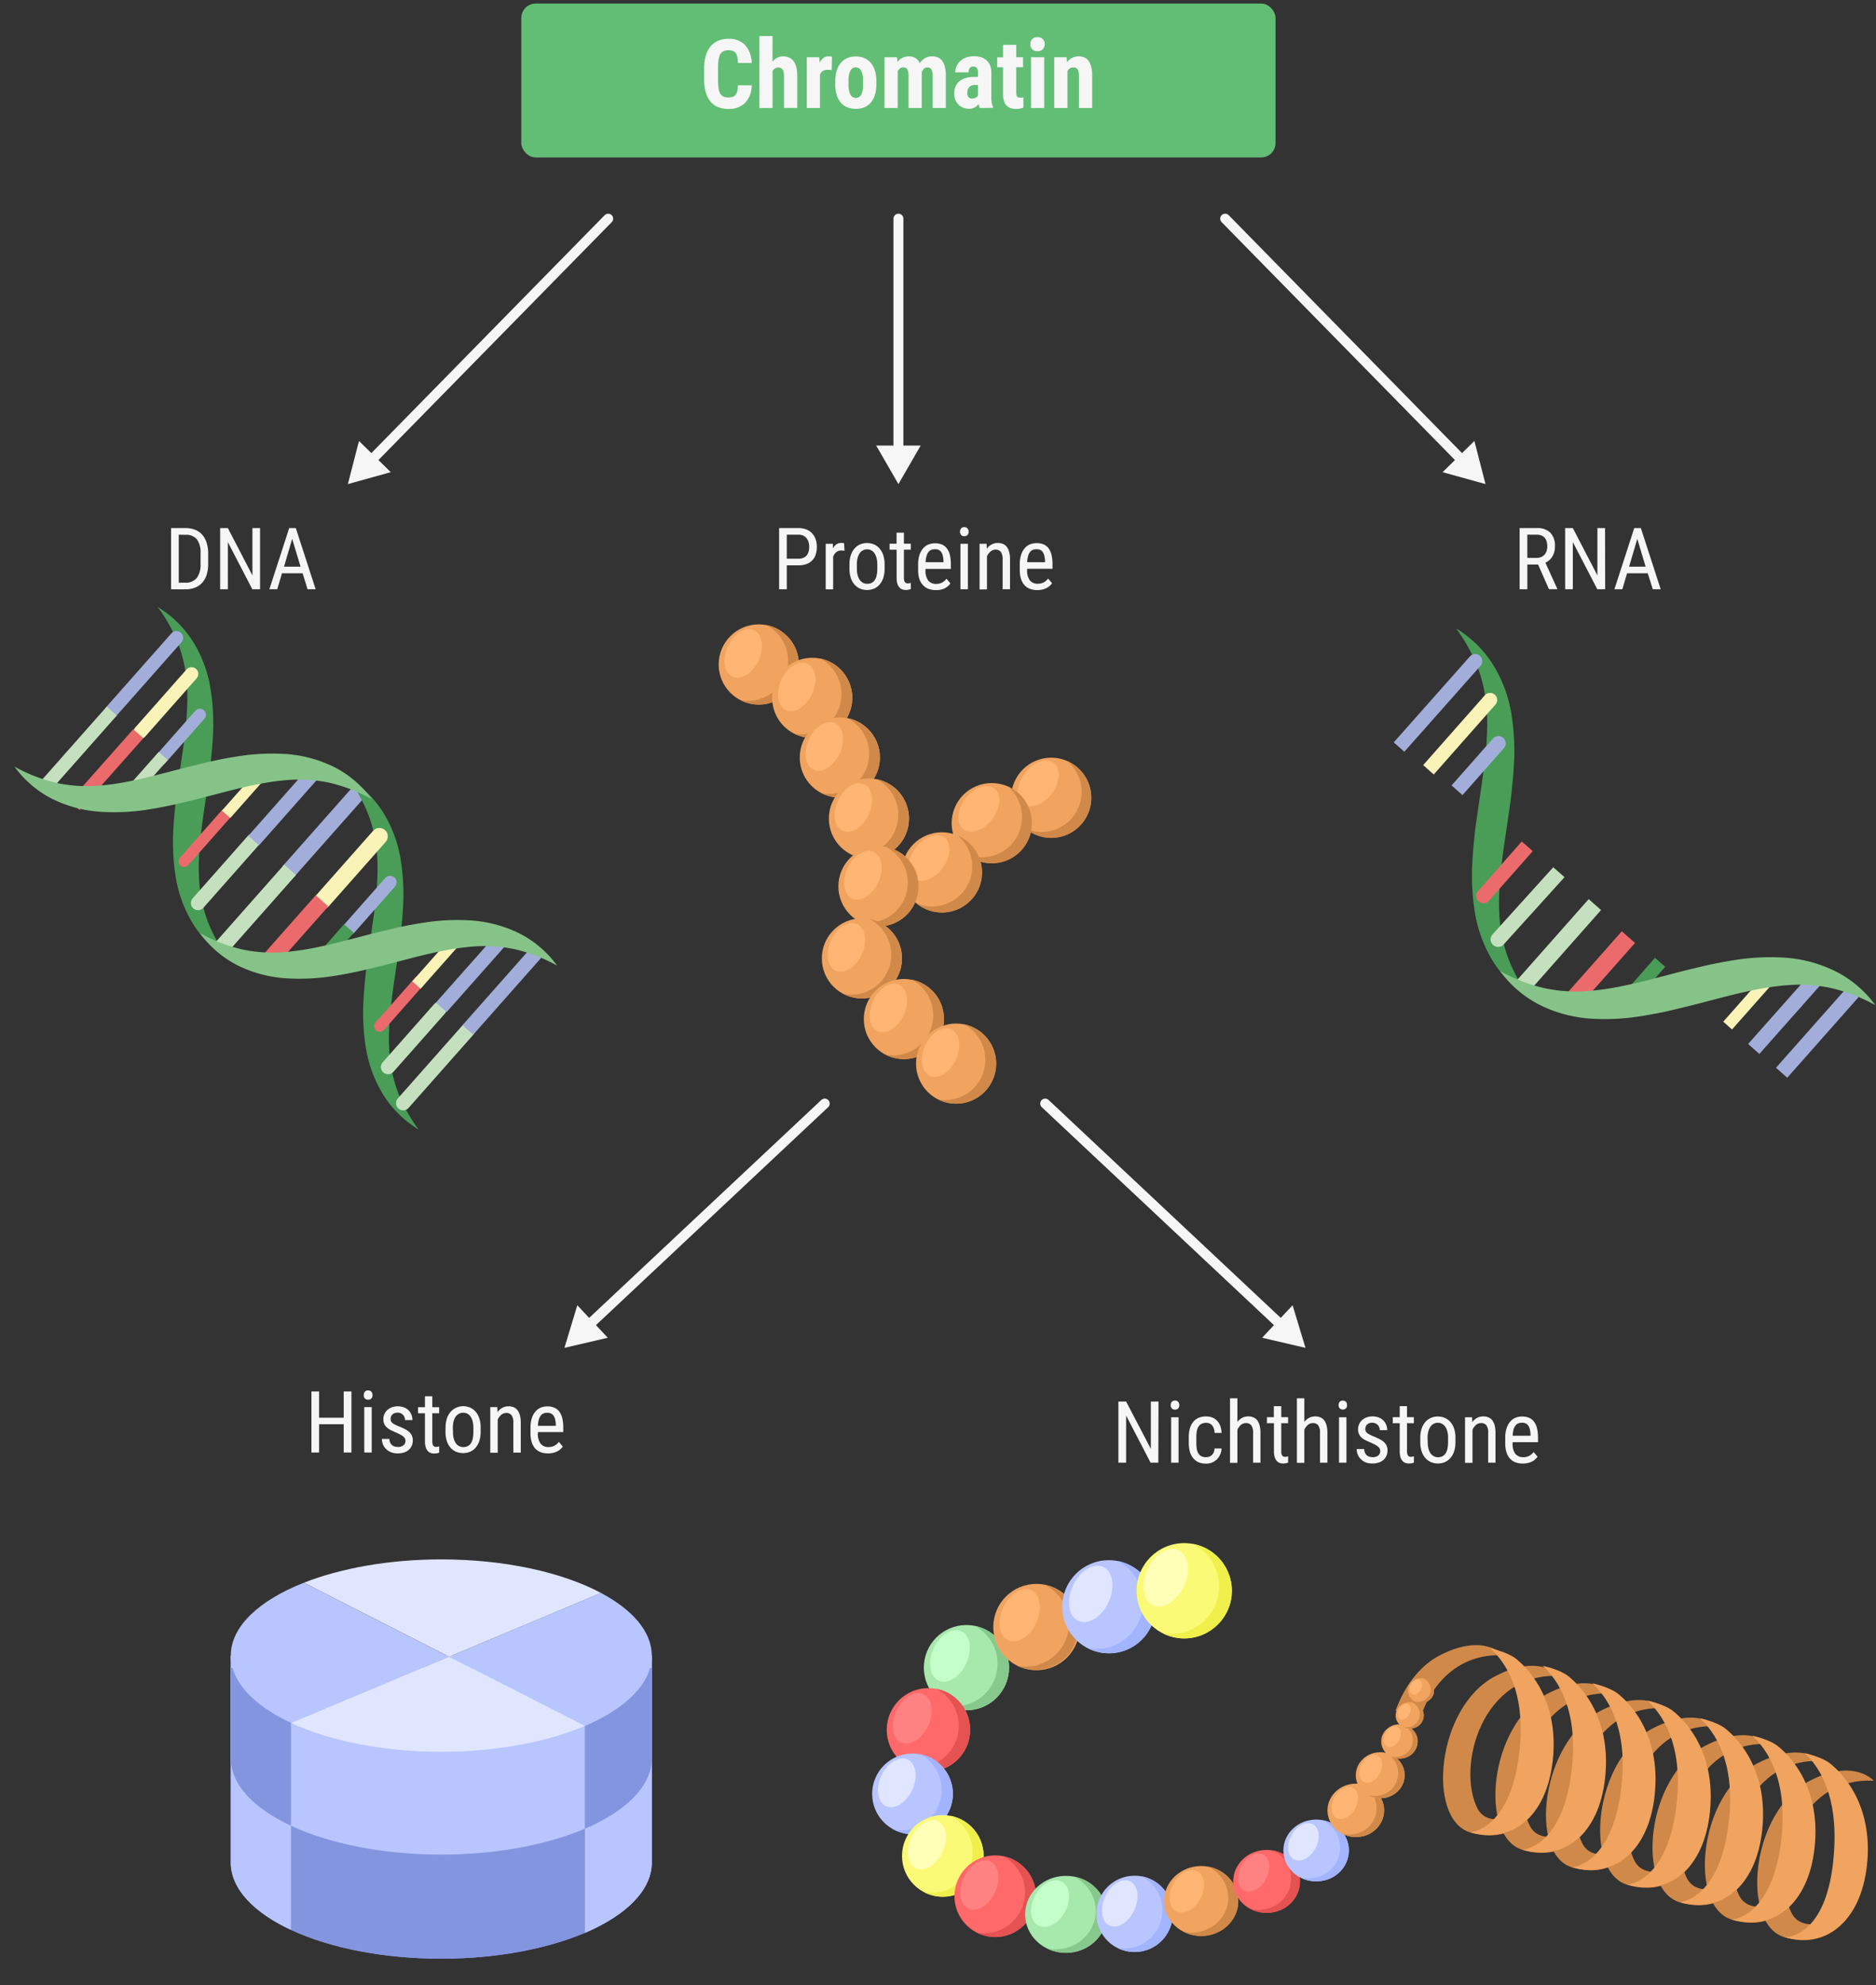 <svg xmlns="http://www.w3.org/2000/svg" viewBox="0 0 567.27 600"><rect x="0" y="0" width="567.27" height="600" fill="#333333" stroke="none"/><g id="Chromatin_Aufbau" data-name="Chromatin Aufbau"><rect x="157.63" y="1.07" width="228.07" height="46.52" rx="4.35" fill="#62be75"/><path d="M227.3,25.77a7.69,7.69,0,0,1-2,5.34,7,7,0,0,1-5.15,1.81,7.8,7.8,0,0,1-3.06-.57,5.82,5.82,0,0,1-2.27-1.68,8,8,0,0,1-1.41-2.77,13.65,13.65,0,0,1-.48-3.8V20.59a12.94,12.94,0,0,1,.5-3.81A7.64,7.64,0,0,1,214.9,14a6.16,6.16,0,0,1,2.29-1.69,7.72,7.72,0,0,1,3-.57,6.62,6.62,0,0,1,5.12,1.88,8.53,8.53,0,0,1,2,5.41h-4.17a10,10,0,0,0-.2-1.85,2.73,2.73,0,0,0-.5-1.18,1.88,1.88,0,0,0-.88-.63,4.44,4.44,0,0,0-1.36-.18,3.39,3.39,0,0,0-1.42.28,2.21,2.21,0,0,0-1,.92A4.91,4.91,0,0,0,217.3,18a15,15,0,0,0-.18,2.52V24.1a17.23,17.23,0,0,0,.15,2.46,4.72,4.72,0,0,0,.49,1.67,2.3,2.3,0,0,0,.94.94,3.29,3.29,0,0,0,1.47.29,4.6,4.6,0,0,0,1.31-.16,1.93,1.93,0,0,0,.9-.57,3,3,0,0,0,.54-1.14,9.32,9.32,0,0,0,.22-1.82Z" fill="#f6f6f6"/><path d="M233.58,18.66a4.46,4.46,0,0,1,1.42-1.2,3.66,3.66,0,0,1,1.78-.43,4.49,4.49,0,0,1,1.74.33,3.31,3.31,0,0,1,1.36,1,5.09,5.09,0,0,1,.88,1.84,10.94,10.94,0,0,1,.31,2.76v9.65h-4V23a5.32,5.32,0,0,0-.12-1.23,2,2,0,0,0-.34-.79,1.28,1.28,0,0,0-.55-.43,2.2,2.2,0,0,0-.76-.12,1.81,1.81,0,0,0-1,.27,2.31,2.31,0,0,0-.69.73V32.64h-4V10.89h4Z" fill="#f6f6f6"/><path d="M251.5,21.18l-.65-.07a6,6,0,0,0-.68,0,2.41,2.41,0,0,0-1.4.37,2.25,2.25,0,0,0-.82,1.07V32.64h-4V17.31h3.78l.11,1.66a4.11,4.11,0,0,1,1.11-1.43,2.42,2.42,0,0,1,1.51-.51,4.27,4.27,0,0,1,.59,0,2,2,0,0,1,.52.14Z" fill="#f6f6f6"/><path d="M252.58,24.48a10.69,10.69,0,0,1,.44-3.19A6.58,6.58,0,0,1,254.27,19a5.11,5.11,0,0,1,1.94-1.44,6.35,6.35,0,0,1,2.56-.49,6.49,6.49,0,0,1,2.58.49A5.22,5.22,0,0,1,263.3,19a6.74,6.74,0,0,1,1.25,2.33,10.69,10.69,0,0,1,.44,3.19v1a10.65,10.65,0,0,1-.44,3.19A6.41,6.41,0,0,1,263.31,31a5.12,5.12,0,0,1-1.95,1.43,7.12,7.12,0,0,1-5.14,0,5.12,5.12,0,0,1-2-1.43A6.58,6.58,0,0,1,253,28.68a10.65,10.65,0,0,1-.44-3.19Zm4,1a6.48,6.48,0,0,0,.58,3.12,1.81,1.81,0,0,0,1.62,1,1.79,1.79,0,0,0,1.64-1,6.66,6.66,0,0,0,.55-3.12v-1a6.43,6.43,0,0,0-.58-3.11,1.81,1.81,0,0,0-1.64-1,1.76,1.76,0,0,0-1.59,1,6.43,6.43,0,0,0-.58,3.11Z" fill="#f6f6f6"/><path d="M271.24,17.31l.12,1.42a4.34,4.34,0,0,1,1.52-1.25,4.43,4.43,0,0,1,2-.45,3.73,3.73,0,0,1,1.91.5,3.37,3.37,0,0,1,1.33,1.57,4.68,4.68,0,0,1,1.55-1.52,4.24,4.24,0,0,1,2.21-.55,4.58,4.58,0,0,1,1.69.31,3.15,3.15,0,0,1,1.29,1,5.07,5.07,0,0,1,.84,1.81,10.73,10.73,0,0,1,.3,2.73v9.75h-4V22.88a6,6,0,0,0-.11-1.25,1.74,1.74,0,0,0-.32-.75,1.09,1.09,0,0,0-.5-.39,2.07,2.07,0,0,0-.68-.1,1.43,1.43,0,0,0-1,.37,2.66,2.66,0,0,0-.67,1q0,.15,0,.33V32.64h-4V22.91a6.2,6.2,0,0,0-.11-1.26,2.21,2.21,0,0,0-.31-.77,1.07,1.07,0,0,0-.51-.39,2.13,2.13,0,0,0-.69-.1,1.58,1.58,0,0,0-.95.29,2.49,2.49,0,0,0-.69.83V32.64h-4V17.31Z" fill="#f6f6f6"/><path d="M296.26,32.64a5,5,0,0,1-.19-.55c-.05-.2-.1-.42-.15-.64a3.89,3.89,0,0,1-1.16,1,3.32,3.32,0,0,1-1.75.43,4.58,4.58,0,0,1-1.75-.33,4.09,4.09,0,0,1-1.42-.92,4.36,4.36,0,0,1-.95-1.43,5,5,0,0,1-.34-1.89,5.66,5.66,0,0,1,.37-2.11,4.06,4.06,0,0,1,1.14-1.6,5.17,5.17,0,0,1,1.89-1,9,9,0,0,1,2.69-.35h1.09V22a2.26,2.26,0,0,0-.36-1.45,1.24,1.24,0,0,0-1-.43,1.35,1.35,0,0,0-1.14.46,2.07,2.07,0,0,0-.36,1.3h-4a4.63,4.63,0,0,1,.39-1.89,4.4,4.4,0,0,1,1.13-1.55,5.38,5.38,0,0,1,1.77-1.06,6.5,6.5,0,0,1,2.33-.39,7.37,7.37,0,0,1,2.11.29,4.59,4.59,0,0,1,1.67.91,4.21,4.21,0,0,1,1.11,1.57,6.08,6.08,0,0,1,.39,2.3v6.8c0,.44,0,.84,0,1.18a7.68,7.68,0,0,0,.11.93,5,5,0,0,0,.17.76,5.9,5.9,0,0,0,.25.63v.24Zm-2.36-2.86a2.22,2.22,0,0,0,1.13-.27,2,2,0,0,0,.7-.64V25.68h-1a2.26,2.26,0,0,0-1,.19,1.94,1.94,0,0,0-.69.51,2.14,2.14,0,0,0-.41.76,3.19,3.19,0,0,0-.13.94,1.91,1.91,0,0,0,.35,1.26A1.19,1.19,0,0,0,293.9,29.78Z" fill="#f6f6f6"/><path d="M307.3,13.55v3.76h2.05v3H307.3v7.6a4.35,4.35,0,0,0,.06.8,1.06,1.06,0,0,0,.21.49.88.88,0,0,0,.38.24,2.15,2.15,0,0,0,.55.06,4.39,4.39,0,0,0,.54,0,2.86,2.86,0,0,0,.41-.07l0,3.12a6.65,6.65,0,0,1-1,.27,6.31,6.31,0,0,1-1.23.11,4.81,4.81,0,0,1-1.61-.25,2.94,2.94,0,0,1-1.24-.79,3.57,3.57,0,0,1-.8-1.41,7,7,0,0,1-.27-2.08V20.33h-1.77v-3h1.77V13.55Z" fill="#f6f6f6"/><path d="M311.54,13.35a2.39,2.39,0,0,1,.16-.86,1.91,1.91,0,0,1,.44-.67,2,2,0,0,1,.69-.44,2.48,2.48,0,0,1,.89-.15,2.57,2.57,0,0,1,.9.15,2,2,0,0,1,.69.44,1.91,1.91,0,0,1,.44.67,2.54,2.54,0,0,1,0,1.72,2,2,0,0,1-.44.68,1.9,1.9,0,0,1-.69.44,2.36,2.36,0,0,1-.9.16,2.28,2.28,0,0,1-.89-.16,1.9,1.9,0,0,1-.69-.44,2,2,0,0,1-.44-.68A2.39,2.39,0,0,1,311.54,13.35Zm4.21,19.29h-4V17.31h4Z" fill="#f6f6f6"/><path d="M322.52,17.31l.11,1.52a4.51,4.51,0,0,1,1.56-1.34,4.36,4.36,0,0,1,2-.46,4.2,4.2,0,0,1,1.64.31,3.08,3.08,0,0,1,1.29,1,5.12,5.12,0,0,1,.83,1.82,10.7,10.7,0,0,1,.3,2.74v9.75h-4V22.88a5.17,5.17,0,0,0-.12-1.22,1.84,1.84,0,0,0-.33-.76,1.18,1.18,0,0,0-.54-.4,2.55,2.55,0,0,0-.77-.11,1.72,1.72,0,0,0-1,.29,2.42,2.42,0,0,0-.71.83V32.64h-4V17.31Z" fill="#f6f6f6"/><path d="M51.73,178.1V159.61h4.4a7.87,7.87,0,0,1,2.82.49,5.83,5.83,0,0,1,2.15,1.46A6.67,6.67,0,0,1,62.47,164a10.64,10.64,0,0,1,.48,3.34v3.12a10.53,10.53,0,0,1-.48,3.33,6.6,6.6,0,0,1-1.39,2.4,5.72,5.72,0,0,1-2.21,1.45,8.26,8.26,0,0,1-2.95.49Zm2.32-16.48v14.49h1.87a4.29,4.29,0,0,0,3.6-1.44,6.78,6.78,0,0,0,1.13-4.24v-3.16A6.7,6.7,0,0,0,59.53,163a4.14,4.14,0,0,0-3.4-1.36Z" fill="#f6f6f6"/><path d="M78.64,178.1H76.3l-7.4-14.25V178.1H66.57V159.61H68.9l7.43,14.31V159.61h2.31Z" fill="#f6f6f6"/><path d="M91.51,173.27H85.27l-1.44,4.83H81.45l6-18.49h2l6,18.49H93Zm-5.63-2h5l-2.53-8.41Z" fill="#f6f6f6"/><path d="M237.91,170.86v7.24h-2.32V159.61h5.89a6.26,6.26,0,0,1,2.37.42,4.71,4.71,0,0,1,1.73,1.18,5,5,0,0,1,1.06,1.79,6.82,6.82,0,0,1,.36,2.26,7.26,7.26,0,0,1-.36,2.38,4.48,4.48,0,0,1-2.8,2.85,6.84,6.84,0,0,1-2.36.37Zm0-2h3.57a3.51,3.51,0,0,0,1.45-.27,2.49,2.49,0,0,0,1-.74,3.18,3.18,0,0,0,.58-1.13,5.46,5.46,0,0,0,.18-1.44,5.28,5.28,0,0,0-.18-1.38,3.56,3.56,0,0,0-.58-1.17,2.76,2.76,0,0,0-1-.82,3.2,3.2,0,0,0-1.45-.3h-3.57Z" fill="#f6f6f6"/><path d="M255.36,166.47c-.18,0-.35-.06-.5-.07l-.52,0a2.2,2.2,0,0,0-1.5.51,3.18,3.18,0,0,0-.91,1.38v9.83h-2.25V164.36h2.18l0,1.4a3.56,3.56,0,0,1,1-1.21,2.58,2.58,0,0,1,1.5-.44,1.06,1.06,0,0,1,.24,0l.26,0,.23.06.16.06Z" fill="#f6f6f6"/><path d="M256.87,170.6a8.66,8.66,0,0,1,.41-2.83,5.72,5.72,0,0,1,1.13-2,4.68,4.68,0,0,1,1.68-1.23,5.27,5.27,0,0,1,2.07-.41,5.46,5.46,0,0,1,2.1.41,4.63,4.63,0,0,1,1.69,1.23,5.87,5.87,0,0,1,1.13,2,8.94,8.94,0,0,1,.41,2.83v1.29a8.85,8.85,0,0,1-.41,2.81,5.92,5.92,0,0,1-1.13,2,4.66,4.66,0,0,1-1.68,1.22,5.63,5.63,0,0,1-4.17,0,4.61,4.61,0,0,1-1.69-1.22,5.76,5.76,0,0,1-1.13-2,8.58,8.58,0,0,1-.41-2.81Zm2.24,1.29a7.33,7.33,0,0,0,.24,2,4.34,4.34,0,0,0,.65,1.42,2.61,2.61,0,0,0,1,.85,2.64,2.64,0,0,0,1.22.29q3.06,0,3.06-4.55V170.6a7.38,7.38,0,0,0-.24-2,4.44,4.44,0,0,0-.65-1.42,2.62,2.62,0,0,0-2.2-1.15,2.66,2.66,0,0,0-1.21.29,2.7,2.7,0,0,0-1,.86,4.66,4.66,0,0,0-.64,1.42,7.38,7.38,0,0,0-.24,2Z" fill="#f6f6f6"/><path d="M273.33,161v3.32h2.07v1.82h-2.07v8.52a3.19,3.19,0,0,0,.1.85,1.23,1.23,0,0,0,.27.5.82.82,0,0,0,.38.24,1.49,1.49,0,0,0,.43.06,2.43,2.43,0,0,0,.51-.06,2.56,2.56,0,0,0,.39-.1l0,1.91c-.15.05-.35.1-.6.16a4.22,4.22,0,0,1-1,.09,3,3,0,0,1-1-.18,2.09,2.09,0,0,1-.87-.62,3.18,3.18,0,0,1-.6-1.13,5.8,5.8,0,0,1-.22-1.74v-8.5H269v-1.82h2.1V161Z" fill="#f6f6f6"/><path d="M283,178.35a6.23,6.23,0,0,1-2.22-.37,4.21,4.21,0,0,1-1.68-1.12A5,5,0,0,1,278,175a8.88,8.88,0,0,1-.37-2.73v-1.55a9.36,9.36,0,0,1,.43-3.06,5.85,5.85,0,0,1,1.14-2,4.12,4.12,0,0,1,1.62-1.12,5.73,5.73,0,0,1,4.1.08,3.77,3.77,0,0,1,1.49,1.25,5.41,5.41,0,0,1,.85,2,12.78,12.78,0,0,1,.27,2.78v1.3h-7.67v.32a5,5,0,0,0,.83,3.21,3,3,0,0,0,2.4,1,4.1,4.1,0,0,0,1-.12,3.48,3.48,0,0,0,1.53-.82,6,6,0,0,0,.6-.63l1.17,1.43a5.24,5.24,0,0,1-.68.76,4.21,4.21,0,0,1-.94.65,5.24,5.24,0,0,1-1.25.46A6.44,6.44,0,0,1,283,178.35ZM282.73,166a3.14,3.14,0,0,0-1.08.18,1.93,1.93,0,0,0-.87.62,3.39,3.39,0,0,0-.6,1.22,7.37,7.37,0,0,0-.28,1.91h5.4v-.3a9.27,9.27,0,0,0-.17-1.47,3.81,3.81,0,0,0-.42-1.15,2,2,0,0,0-.76-.75A2.62,2.62,0,0,0,282.73,166Z" fill="#f6f6f6"/><path d="M290.29,160.72a1.53,1.53,0,0,1,.32-1,1.15,1.15,0,0,1,.95-.39,1.14,1.14,0,0,1,1,.4,1.47,1.47,0,0,1,.33,1,1.44,1.44,0,0,1-.32.95,1.21,1.21,0,0,1-1,.38,1.18,1.18,0,0,1-.95-.38A1.44,1.44,0,0,1,290.29,160.72Zm2.38,17.38h-2.25V164.36h2.25Z" fill="#f6f6f6"/><path d="M298.32,164.36l.06,1.49a4.37,4.37,0,0,1,1.47-1.28,3.78,3.78,0,0,1,1.87-.46,4.07,4.07,0,0,1,1.52.27,2.8,2.8,0,0,1,1.17.88,4.22,4.22,0,0,1,.74,1.55,8.44,8.44,0,0,1,.26,2.29v9h-2.23v-9a3.74,3.74,0,0,0-.54-2.29,2,2,0,0,0-1.62-.68,2.27,2.27,0,0,0-1.5.56,4,4,0,0,0-1.08,1.46v10H296.2V164.36Z" fill="#f6f6f6"/><path d="M313.69,178.35a6.23,6.23,0,0,1-2.22-.37,4.21,4.21,0,0,1-1.68-1.12,5,5,0,0,1-1.06-1.91,8.88,8.88,0,0,1-.37-2.73v-1.55a9.36,9.36,0,0,1,.43-3.06,5.85,5.85,0,0,1,1.14-2,4.12,4.12,0,0,1,1.62-1.12,5.73,5.73,0,0,1,4.1.08,3.77,3.77,0,0,1,1.49,1.25,5.41,5.41,0,0,1,.85,2,12.78,12.78,0,0,1,.27,2.78v1.3h-7.67v.32a5,5,0,0,0,.83,3.21,3,3,0,0,0,2.4,1,4.1,4.1,0,0,0,1-.12,3.48,3.48,0,0,0,1.53-.82,6,6,0,0,0,.6-.63l1.17,1.43a5.24,5.24,0,0,1-.68.76,4.21,4.21,0,0,1-.94.65,5.24,5.24,0,0,1-1.25.46A6.44,6.44,0,0,1,313.69,178.35ZM313.44,166a3.14,3.14,0,0,0-1.08.18,1.93,1.93,0,0,0-.87.62,3.39,3.39,0,0,0-.6,1.22,7.37,7.37,0,0,0-.28,1.91H316v-.3a9.27,9.27,0,0,0-.17-1.47,3.81,3.81,0,0,0-.42-1.15,2,2,0,0,0-.76-.75A2.62,2.62,0,0,0,313.44,166Z" fill="#f6f6f6"/><path d="M350.26,442.08h-2.34l-7.4-14.24v14.24h-2.34V423.6h2.34L348,437.91V423.6h2.31Z" fill="#f6f6f6"/><path d="M354,424.7a1.48,1.48,0,0,1,.32-1,1.15,1.15,0,0,1,.95-.39,1.14,1.14,0,0,1,1,.4,1.43,1.43,0,0,1,.33.95,1.48,1.48,0,0,1-.32,1,1.21,1.21,0,0,1-1,.38,1.18,1.18,0,0,1-.95-.38A1.48,1.48,0,0,1,354,424.7Zm2.38,17.38h-2.25V428.35h2.25Z" fill="#f6f6f6"/><path d="M364.69,440.42a2.94,2.94,0,0,0,.94-.15,2.08,2.08,0,0,0,.79-.48A2.32,2.32,0,0,0,367,439a3.81,3.81,0,0,0,.25-1.22h2.12a5,5,0,0,1-.43,1.88,4.84,4.84,0,0,1-1,1.44,4.41,4.41,0,0,1-1.46.94,4.66,4.66,0,0,1-1.75.33,5.89,5.89,0,0,1-2.32-.43,4.3,4.3,0,0,1-1.63-1.25,5.35,5.35,0,0,1-1-2,10.42,10.42,0,0,1-.32-2.68v-1.55a10.29,10.29,0,0,1,.32-2.67,5.43,5.43,0,0,1,1-2,4.22,4.22,0,0,1,1.63-1.26,5.81,5.81,0,0,1,2.31-.43,5.12,5.12,0,0,1,1.88.34,3.84,3.84,0,0,1,1.45,1A4.55,4.55,0,0,1,369,431a7,7,0,0,1,.38,2.09h-2.12a3.77,3.77,0,0,0-.73-2.29,2.29,2.29,0,0,0-1.81-.76,3,3,0,0,0-1.46.32,2.32,2.32,0,0,0-.91.9,4.06,4.06,0,0,0-.47,1.39,11.07,11.07,0,0,0-.13,1.81V436a12.58,12.58,0,0,0,.12,1.83,3.91,3.91,0,0,0,.47,1.4,2.29,2.29,0,0,0,.91.89A3.09,3.09,0,0,0,364.69,440.42Z" fill="#f6f6f6"/><path d="M374.17,429.76a4.42,4.42,0,0,1,1.44-1.23,3.93,3.93,0,0,1,1.84-.44,3.88,3.88,0,0,1,1.52.28,2.77,2.77,0,0,1,1.17.87,4.22,4.22,0,0,1,.74,1.55,8.49,8.49,0,0,1,.26,2.29v9h-2.23v-9a3.72,3.72,0,0,0-.54-2.29,1.92,1.92,0,0,0-1.62-.68,2.26,2.26,0,0,0-1.5.55,4,4,0,0,0-1.08,1.46v10h-2.24v-19.5h2.24Z" fill="#f6f6f6"/><path d="M387.43,425v3.33h2.07v1.81h-2.07v8.52a2.89,2.89,0,0,0,.1.86,1.39,1.39,0,0,0,.27.5.7.7,0,0,0,.37.23,1.61,1.61,0,0,0,.44.06,2.5,2.5,0,0,0,.51-.06c.18,0,.31-.07.39-.09l0,1.9c-.15.05-.35.11-.6.17a4.22,4.22,0,0,1-1,.09,2.82,2.82,0,0,1-1-.19,2.07,2.07,0,0,1-.87-.61,3.07,3.07,0,0,1-.59-1.14,5.75,5.75,0,0,1-.23-1.73v-8.51H383.1v-1.81h2.09V425Z" fill="#f6f6f6"/><path d="M394.41,429.76a4.42,4.42,0,0,1,1.44-1.23,4.15,4.15,0,0,1,3.36-.16,2.77,2.77,0,0,1,1.17.87,4.22,4.22,0,0,1,.74,1.55,8.91,8.91,0,0,1,.26,2.29v9h-2.23v-9a3.72,3.72,0,0,0-.54-2.29,1.92,1.92,0,0,0-1.62-.68,2.31,2.31,0,0,0-1.51.55,4.13,4.13,0,0,0-1.07,1.46v10h-2.25v-19.5h2.25Z" fill="#f6f6f6"/><path d="M404.77,424.7a1.48,1.48,0,0,1,.32-1,1.35,1.35,0,0,1,1.91,0,1.47,1.47,0,0,1,.32.95,1.43,1.43,0,0,1-.32,1,1.39,1.39,0,0,1-1.91,0A1.48,1.48,0,0,1,404.77,424.7Zm2.37,17.38H404.9V428.35h2.24Z" fill="#f6f6f6"/><path d="M417.35,438.57a1.75,1.75,0,0,0-.14-.7,1.73,1.73,0,0,0-.46-.59,4.47,4.47,0,0,0-.82-.57c-.33-.18-.74-.39-1.23-.61s-1.21-.52-1.71-.77a6,6,0,0,1-1.27-.84,3.27,3.27,0,0,1-.79-1.07,3.48,3.48,0,0,1-.27-1.43,3.69,3.69,0,0,1,.31-1.52,3.64,3.64,0,0,1,.88-1.24,4.19,4.19,0,0,1,1.37-.83,4.87,4.87,0,0,1,1.79-.31,5.2,5.2,0,0,1,1.87.32,4.07,4.07,0,0,1,1.4.88,3.84,3.84,0,0,1,.87,1.33,4.24,4.24,0,0,1,.31,1.64h-2.24a2.57,2.57,0,0,0-.14-.82,2.19,2.19,0,0,0-.43-.72,2.26,2.26,0,0,0-.7-.51A2.28,2.28,0,0,0,415,430a2.77,2.77,0,0,0-1,.16,2,2,0,0,0-.65.42,1.63,1.63,0,0,0-.37.6,1.94,1.94,0,0,0-.13.71,1.82,1.82,0,0,0,.11.66,1.36,1.36,0,0,0,.38.51,3.29,3.29,0,0,0,.73.48c.31.17.7.35,1.18.56.7.27,1.31.55,1.85.82a6.59,6.59,0,0,1,1.35.9,3.37,3.37,0,0,1,.83,1.11,3.64,3.64,0,0,1,.28,1.45,3.89,3.89,0,0,1-.33,1.63,3.45,3.45,0,0,1-.92,1.25,4,4,0,0,1-1.43.78,5.74,5.74,0,0,1-1.85.28A5.54,5.54,0,0,1,413,442a4.52,4.52,0,0,1-1.51-1,4,4,0,0,1-.93-1.39,4.55,4.55,0,0,1-.31-1.64h2.26a2.91,2.91,0,0,0,.27,1.2,2.26,2.26,0,0,0,.6.75,2.16,2.16,0,0,0,.81.38,3.85,3.85,0,0,0,.88.11,2.57,2.57,0,0,0,1.7-.5A1.7,1.7,0,0,0,417.35,438.57Z" fill="#f6f6f6"/><path d="M425.46,425v3.33h2.07v1.81h-2.07v8.52a3.27,3.27,0,0,0,.1.86,1.39,1.39,0,0,0,.27.5.73.73,0,0,0,.38.23,1.54,1.54,0,0,0,.43.06,2.43,2.43,0,0,0,.51-.06,3,3,0,0,0,.39-.09l0,1.9c-.15.05-.35.11-.6.17a4.22,4.22,0,0,1-1,.09,2.78,2.78,0,0,1-1-.19,2.07,2.07,0,0,1-.87-.61,3.23,3.23,0,0,1-.6-1.14,5.78,5.78,0,0,1-.22-1.73v-8.51h-2.1v-1.81h2.1V425Z" fill="#f6f6f6"/><path d="M429.47,434.58a8.58,8.58,0,0,1,.42-2.82,5.76,5.76,0,0,1,1.13-2,4.66,4.66,0,0,1,1.68-1.22,5.11,5.11,0,0,1,2.07-.42,5.24,5.24,0,0,1,2.09.42,4.64,4.64,0,0,1,1.7,1.22,5.92,5.92,0,0,1,1.13,2,8.87,8.87,0,0,1,.41,2.82v1.3a8.89,8.89,0,0,1-.41,2.81,5.87,5.87,0,0,1-1.13,2,4.66,4.66,0,0,1-1.68,1.22,5.51,5.51,0,0,1-4.17,0,4.61,4.61,0,0,1-1.69-1.22,5.72,5.72,0,0,1-1.13-2,8.61,8.61,0,0,1-.42-2.81Zm2.25,1.3a7.38,7.38,0,0,0,.24,2,4.18,4.18,0,0,0,.64,1.41,2.72,2.72,0,0,0,1,.85,2.49,2.49,0,0,0,1.21.29q3.06,0,3.06-4.54v-1.3a7.38,7.38,0,0,0-.23-2,4.34,4.34,0,0,0-.65-1.42,2.79,2.79,0,0,0-1-.87,2.69,2.69,0,0,0-2.43,0,2.83,2.83,0,0,0-1,.87,4.33,4.33,0,0,0-.64,1.42,7.35,7.35,0,0,0-.24,2Z" fill="#f6f6f6"/><path d="M445.12,428.35l.06,1.48a4.43,4.43,0,0,1,1.46-1.28,4,4,0,0,1,1.88-.46,3.92,3.92,0,0,1,1.52.28,2.77,2.77,0,0,1,1.17.87,4.22,4.22,0,0,1,.74,1.55,8.91,8.91,0,0,1,.26,2.29v9H450v-9a3.72,3.72,0,0,0-.54-2.29,1.92,1.92,0,0,0-1.62-.68,2.31,2.31,0,0,0-1.51.55,4.13,4.13,0,0,0-1.07,1.46v10H443V428.35Z" fill="#f6f6f6"/><path d="M460.49,442.34a6.46,6.46,0,0,1-2.22-.37,4.32,4.32,0,0,1-1.68-1.12,4.91,4.91,0,0,1-1.06-1.91,8.93,8.93,0,0,1-.37-2.73v-1.55a9.43,9.43,0,0,1,.43-3.07,5.89,5.89,0,0,1,1.14-2,3.92,3.92,0,0,1,1.61-1.12,5.33,5.33,0,0,1,1.9-.35,5.23,5.23,0,0,1,2.2.43,3.71,3.71,0,0,1,1.5,1.25,5.43,5.43,0,0,1,.85,2,12.78,12.78,0,0,1,.27,2.78v1.31h-7.67v.32a5,5,0,0,0,.83,3.21,3,3,0,0,0,2.4,1,4.49,4.49,0,0,0,1-.11,3.72,3.72,0,0,0,1.54-.82,6,6,0,0,0,.6-.63l1.17,1.42a5.3,5.3,0,0,1-.68.76,3.93,3.93,0,0,1-.94.66,5.71,5.71,0,0,1-1.25.46A6.44,6.44,0,0,1,460.49,442.34ZM460.24,430a3.14,3.14,0,0,0-1.08.18,2,2,0,0,0-.87.63,3.51,3.51,0,0,0-.61,1.21,8.53,8.53,0,0,0-.28,1.92h5.41v-.31a9,9,0,0,0-.17-1.46,3.62,3.62,0,0,0-.42-1.15,2,2,0,0,0-.77-.75A2.43,2.43,0,0,0,460.24,430Z" fill="#f6f6f6"/><path d="M106.27,439h-2.34v-8.54H96.49V439H94.17V420.55h2.32v7.94h7.44v-7.94h2.34Z" fill="#f6f6f6"/><path d="M110,421.65a1.48,1.48,0,0,1,.31-1,1.13,1.13,0,0,1,1-.4,1.17,1.17,0,0,1,1,.4,1.47,1.47,0,0,1,.33,1,1.44,1.44,0,0,1-.32,1,1.16,1.16,0,0,1-1,.38,1.15,1.15,0,0,1-1-.38A1.43,1.43,0,0,1,110,421.65ZM112.4,439h-2.25V425.29h2.25Z" fill="#f6f6f6"/><path d="M122.61,435.51a1.74,1.74,0,0,0-.14-.69,1.9,1.9,0,0,0-.46-.59,4.33,4.33,0,0,0-.82-.57c-.33-.19-.75-.39-1.24-.61s-1.2-.52-1.7-.77a5.73,5.73,0,0,1-1.27-.85,3.1,3.1,0,0,1-.79-1.06,3.51,3.51,0,0,1-.27-1.43,3.77,3.77,0,0,1,.31-1.53,3.57,3.57,0,0,1,.88-1.23,4.39,4.39,0,0,1,1.37-.84,5.05,5.05,0,0,1,1.79-.3,5.24,5.24,0,0,1,1.87.32,3.87,3.87,0,0,1,2.27,2.21,4.37,4.37,0,0,1,.3,1.63h-2.23a2.24,2.24,0,0,0-.15-.81,2,2,0,0,0-.43-.72,2.21,2.21,0,0,0-.69-.51,2.13,2.13,0,0,0-.94-.19,2.56,2.56,0,0,0-1,.16,1.59,1.59,0,0,0-.65.42,1.58,1.58,0,0,0-.38.6,2.16,2.16,0,0,0-.12.71,1.86,1.86,0,0,0,.11.66,1.33,1.33,0,0,0,.37.51,3.55,3.55,0,0,0,.73.48c.31.16.71.35,1.19.56a19.49,19.49,0,0,1,1.85.82,6.34,6.34,0,0,1,1.35.9,3.34,3.34,0,0,1,.82,1.11,3.47,3.47,0,0,1,.28,1.45,3.92,3.92,0,0,1-.32,1.63,3.44,3.44,0,0,1-.92,1.24,4,4,0,0,1-1.44.79,5.94,5.94,0,0,1-1.85.27,5.54,5.54,0,0,1-2.07-.36,4.54,4.54,0,0,1-1.51-1,4,4,0,0,1-.92-1.39,4.38,4.38,0,0,1-.31-1.64h2.26a2.72,2.72,0,0,0,.27,1.19,2.11,2.11,0,0,0,1.4,1.14,3.85,3.85,0,0,0,.88.11,2.55,2.55,0,0,0,1.7-.5A1.71,1.71,0,0,0,122.61,435.51Z" fill="#f6f6f6"/><path d="M130.72,422v3.32h2.07v1.82h-2.07v8.52a2.82,2.82,0,0,0,.1.85,1.36,1.36,0,0,0,.27.51.85.85,0,0,0,.37.23,1.61,1.61,0,0,0,.44.06,2.5,2.5,0,0,0,.51-.06l.39-.09,0,1.9-.61.17a5,5,0,0,1-1,.08,3,3,0,0,1-1-.18,2.09,2.09,0,0,1-.87-.62,2.94,2.94,0,0,1-.59-1.13,5.75,5.75,0,0,1-.23-1.73v-8.51h-2.09v-1.82h2.09V422Z" fill="#f6f6f6"/><path d="M134.73,431.53a8.94,8.94,0,0,1,.41-2.83,5.87,5.87,0,0,1,1.13-2,4.81,4.81,0,0,1,1.68-1.23A5.35,5.35,0,0,1,140,425a5.42,5.42,0,0,1,2.1.41,4.67,4.67,0,0,1,1.69,1.23,5.72,5.72,0,0,1,1.13,2,8.65,8.65,0,0,1,.42,2.83v1.29a8.52,8.52,0,0,1-.42,2.81,5.76,5.76,0,0,1-1.13,2,4.57,4.57,0,0,1-1.68,1.22,5.63,5.63,0,0,1-4.17,0,4.61,4.61,0,0,1-1.69-1.22,5.92,5.92,0,0,1-1.13-2,8.81,8.81,0,0,1-.41-2.81Zm2.25,1.29a7.91,7.91,0,0,0,.23,2,4.38,4.38,0,0,0,.65,1.41,2.69,2.69,0,0,0,1,.85,2.64,2.64,0,0,0,1.22.29q3.06,0,3.06-4.55v-1.29a7.25,7.25,0,0,0-.24-2,4.49,4.49,0,0,0-.64-1.43,2.85,2.85,0,0,0-1-.86A2.72,2.72,0,0,0,140,427a2.59,2.59,0,0,0-1.2.29,2.82,2.82,0,0,0-1,.86,4.72,4.72,0,0,0-.64,1.43,7.69,7.69,0,0,0-.23,2Z" fill="#f6f6f6"/><path d="M150.37,425.29l.06,1.49a4.57,4.57,0,0,1,1.47-1.28,3.81,3.81,0,0,1,1.87-.46,4.17,4.17,0,0,1,1.53.27,2.92,2.92,0,0,1,1.16.88,4.23,4.23,0,0,1,.75,1.55,8.86,8.86,0,0,1,.26,2.29v9h-2.24v-9a3.76,3.76,0,0,0-.54-2.29,2,2,0,0,0-1.62-.68,2.29,2.29,0,0,0-1.5.56,4,4,0,0,0-1.07,1.46v10h-2.25V425.29Z" fill="#f6f6f6"/><path d="M165.74,439.28a6.46,6.46,0,0,1-2.22-.36,4.24,4.24,0,0,1-1.68-1.13,5.1,5.1,0,0,1-1.06-1.91,9.2,9.2,0,0,1-.37-2.73V431.6a9.64,9.64,0,0,1,.43-3.06,5.8,5.8,0,0,1,1.14-2,4.15,4.15,0,0,1,1.62-1.13,5.31,5.31,0,0,1,1.89-.34,5.13,5.13,0,0,1,2.21.43,3.71,3.71,0,0,1,1.5,1.25,5.53,5.53,0,0,1,.85,2,12.78,12.78,0,0,1,.27,2.78v1.3h-7.67v.32a5,5,0,0,0,.83,3.21,2.92,2.92,0,0,0,2.39,1,4,4,0,0,0,1-.12,3.4,3.4,0,0,0,.84-.32,4.25,4.25,0,0,0,.7-.5,5.76,5.76,0,0,0,.59-.62l1.17,1.42a5.79,5.79,0,0,1-.67.76,4.46,4.46,0,0,1-.94.65,5.91,5.91,0,0,1-1.25.47A7,7,0,0,1,165.74,439.28ZM165.49,427a3.14,3.14,0,0,0-1.08.18,2,2,0,0,0-.87.63,3.34,3.34,0,0,0-.6,1.21,8,8,0,0,0-.28,1.92h5.41v-.31a10.61,10.61,0,0,0-.17-1.47,3.65,3.65,0,0,0-.42-1.14,1.91,1.91,0,0,0-.77-.75A2.48,2.48,0,0,0,165.49,427Z" fill="#f6f6f6"/><path d="M465.09,170.62h-3.25v7.48h-2.33V159.61h5.18A5.54,5.54,0,0,1,468.8,161a5.65,5.65,0,0,1,1.39,4.14,5.77,5.77,0,0,1-.75,3,4.78,4.78,0,0,1-2.14,1.93l3.58,7.86v.15h-2.5Zm-3.25-2h2.82a3.24,3.24,0,0,0,1.4-.28,2.81,2.81,0,0,0,1-.73,3.14,3.14,0,0,0,.61-1.09,4.56,4.56,0,0,0,.2-1.36,5.48,5.48,0,0,0-.18-1.45,3,3,0,0,0-.56-1.12,2.41,2.41,0,0,0-1-.73,3.73,3.73,0,0,0-1.45-.25h-2.85Z" fill="#f6f6f6"/><path d="M485.38,178.1H483l-7.4-14.25V178.1h-2.33V159.61h2.33l7.43,14.31V159.61h2.31Z" fill="#f6f6f6"/><path d="M498.25,173.27H492l-1.44,4.83h-2.39l6-18.49h2l6,18.49h-2.39Zm-5.64-2h5l-2.52-8.41Z" fill="#f6f6f6"/><line x1="109.11" y1="238.66" x2="87.1" y2="263.52" fill="none" stroke="#a2aed9" stroke-miterlimit="10" stroke-width="4.75"/><path d="M69.09,289.78a32.48,32.48,0,0,1-10.54-10.27,38.84,38.84,0,0,1-5.38-14.2,66.58,66.58,0,0,1-.74-14.94c.13-2.45.37-4.87.61-7.27s.6-4.76.92-7.12c1.31-9.37,2.95-18.42,2.66-27.29a43.63,43.63,0,0,0-2.33-13,47,47,0,0,0-6.6-12.22,32.47,32.47,0,0,1,10.55,10.26,38.49,38.49,0,0,1,5.38,14.2,66.06,66.06,0,0,1,.74,14.94c-.13,2.45-.37,4.88-.61,7.28s-.6,4.76-.92,7.11c-1.33,9.38-3,18.43-2.68,27.3a43.63,43.63,0,0,0,2.33,13A47.34,47.34,0,0,0,69.09,289.78Z" fill="#499d57"/><path d="M126.59,341.39a32.38,32.38,0,0,1-10.54-10.27,38.84,38.84,0,0,1-5.38-14.2,66.52,66.52,0,0,1-.74-14.93c.13-2.45.37-4.88.61-7.28s.6-4.76.91-7.11c1.31-9.38,3-18.43,2.67-27.3a43.68,43.68,0,0,0-2.33-13,47.6,47.6,0,0,0-6.6-12.22,32.4,32.4,0,0,1,10.55,10.27,38.84,38.84,0,0,1,5.38,14.2,66,66,0,0,1,.74,14.94c-.14,2.45-.37,4.87-.61,7.27s-.6,4.76-.92,7.12c-1.33,9.37-3,18.42-2.68,27.29a43.75,43.75,0,0,0,2.33,13A47.28,47.28,0,0,0,126.59,341.39Z" fill="#499d57"/><line x1="68.24" y1="246.13" x2="55.68" y2="260.35" fill="none" stroke="#eb6a6b" stroke-linecap="round" stroke-miterlimit="10" stroke-width="3.38"/><line x1="76.53" y1="254.11" x2="59.89" y2="272.93" fill="none" stroke="#c5e0bf" stroke-linecap="round" stroke-miterlimit="10" stroke-width="4.32"/><line x1="60.44" y1="216.03" x2="48.5" y2="229.55" fill="none" stroke="#a2aed9" stroke-linecap="round" stroke-miterlimit="10" stroke-width="3.66"/><line x1="57.93" y1="203.68" x2="42.36" y2="221.3" fill="none" stroke="#f9f3b8" stroke-linecap="round" stroke-miterlimit="10" stroke-width="4.07"/><line x1="53.35" y1="192.77" x2="33.69" y2="214.99" fill="none" stroke="#a2aed9" stroke-linecap="round" stroke-miterlimit="10" stroke-width="4.07"/><line x1="41.83" y1="221.75" x2="22.55" y2="243.49" fill="none" stroke="#eb6a6b" stroke-miterlimit="10" stroke-width="4.07"/><line x1="33.8" y1="214.91" x2="13.21" y2="238.17" fill="none" stroke="#c5e0bf" stroke-miterlimit="10" stroke-width="4.07"/><line x1="49.34" y1="228.49" x2="36.44" y2="243.07" fill="none" stroke="#c5e0bf" stroke-miterlimit="10" stroke-width="3.66"/><line x1="114.83" y1="310.17" x2="126.77" y2="296.65" fill="none" stroke="#eb6a6b" stroke-linecap="round" stroke-miterlimit="10" stroke-width="3.38"/><line x1="117.34" y1="322.52" x2="132.92" y2="304.9" fill="none" stroke="#c5e0bf" stroke-linecap="round" stroke-miterlimit="10" stroke-width="4.33"/><line x1="121.92" y1="333.43" x2="141.58" y2="311.21" fill="none" stroke="#c5e0bf" stroke-linecap="round" stroke-miterlimit="10" stroke-width="4.33"/><line x1="133.44" y1="304.45" x2="152.72" y2="282.71" fill="none" stroke="#a2aed9" stroke-miterlimit="10" stroke-width="4.32"/><line x1="141.47" y1="311.29" x2="162.06" y2="288.03" fill="none" stroke="#a2aed9" stroke-miterlimit="10" stroke-width="4.32"/><line x1="125.93" y1="297.71" x2="138.84" y2="283.13" fill="none" stroke="#f9f3b8" stroke-miterlimit="10" stroke-width="3.38"/><line x1="117.95" y1="266.68" x2="105.65" y2="280.61" fill="none" stroke="#a2aed9" stroke-linecap="round" stroke-miterlimit="10" stroke-width="3.92"/><line x1="114.73" y1="252.78" x2="97.53" y2="272.22" fill="none" stroke="#f9f3b8" stroke-linecap="round" stroke-miterlimit="10" stroke-width="5.07"/><line x1="87.71" y1="262.9" x2="67.06" y2="286.24" fill="none" stroke="#c5e0bf" stroke-miterlimit="10" stroke-width="4.75"/><line x1="105.51" y1="280.63" x2="95.85" y2="291.62" fill="none" stroke="#499c56" stroke-miterlimit="10" stroke-width="3.92"/><line x1="97.37" y1="272.26" x2="79.27" y2="292.71" fill="none" stroke="#eb6a6b" stroke-miterlimit="10" stroke-width="5.07"/><path d="M168.46,291.85a48.8,48.8,0,0,0-13-5,44.07,44.07,0,0,0-13.1-.71c-8.76.75-17.52,3.38-26.7,5.7q-3.45.87-7,1.68c-2.37.49-4.76,1-7.2,1.37a65.31,65.31,0,0,1-15,.79,38.49,38.49,0,0,1-14.8-4A31.88,31.88,0,0,1,60.44,282a49,49,0,0,0,13,5,44,44,0,0,0,13.09.71c8.76-.75,17.52-3.38,26.7-5.69,2.31-.56,4.63-1.14,7-1.67s4.77-1,7.2-1.37a65.34,65.34,0,0,1,15-.78,38.65,38.65,0,0,1,14.8,4A32,32,0,0,1,168.46,291.85Z" fill="#86c388"/><line x1="83.27" y1="229.29" x2="68.38" y2="246.11" fill="none" stroke="#f9f3b8" stroke-miterlimit="10" stroke-width="3.38"/><line x1="94.79" y1="233.62" x2="76.69" y2="254.07" fill="none" stroke="#a2aed9" stroke-miterlimit="10" stroke-width="4.32"/><path d="M112.4,241.53a48.8,48.8,0,0,0-13-5,44.41,44.41,0,0,0-13.1-.72c-8.76.76-17.52,3.39-26.7,5.71q-3.45.86-7,1.68c-2.37.49-4.76,1-7.2,1.37a65.34,65.34,0,0,1-15,.79,38.67,38.67,0,0,1-14.8-4A32,32,0,0,1,4.38,231.7a49.24,49.24,0,0,0,13,5,44.42,44.42,0,0,0,13.1.71c8.75-.75,17.51-3.38,26.7-5.69,2.3-.57,4.63-1.14,7-1.67s4.76-1,7.2-1.37a65.9,65.9,0,0,1,15-.79,38.8,38.8,0,0,1,14.79,4A31.9,31.9,0,0,1,112.4,241.53Z" fill="#86c388"/><path d="M462.69,301.63a34.09,34.09,0,0,1-11.06-10.79A40.84,40.84,0,0,1,446,275.93a70.33,70.33,0,0,1-.77-15.69c.13-2.58.39-5.12.64-7.64s.63-5,1-7.48c1.38-9.85,3.1-19.35,2.8-28.67a45.82,45.82,0,0,0-2.45-13.68,49.72,49.72,0,0,0-6.93-12.83,33.92,33.92,0,0,1,11.08,10.78A40.64,40.64,0,0,1,457,215.64a69.74,69.74,0,0,1,.77,15.69c-.14,2.57-.39,5.12-.64,7.64s-.63,5-1,7.48c-1.39,9.84-3.12,19.35-2.81,28.67a45.81,45.81,0,0,0,2.44,13.68A50.21,50.21,0,0,0,462.69,301.63Z" fill="#499d57"/><path d="M460.15,254.33,447,269.26a2.2,2.2,0,1,0,3.29,2.91l13.19-14.93" fill="#eb6a6b"/><path d="M453,286.2a2.25,2.25,0,0,0,1.7-.77l18.38-20.31-3.4-3-18.38,20.31a2.27,2.27,0,0,0,1.7,3.77Z" fill="#c5e0bf"/><path d="M442.23,240.31l12.55-14.21a2.2,2.2,0,0,0-3.3-2.91l-12.55,14.2" fill="#a2aed9"/><path d="M433.54,234.08l18.55-21a2.14,2.14,0,1,0-3.2-2.83l-18.55,21" fill="#f9f3b8"/><path d="M424.64,227.21l23.12-26.07a2.14,2.14,0,0,0-3.2-2.83l-23.11,26.06" fill="#a2aed9"/><line x1="530.3" y1="317.04" x2="550.55" y2="294.21" fill="none" stroke="#a2aed9" stroke-miterlimit="10" stroke-width="4.54"/><line x1="538.73" y1="324.23" x2="560.36" y2="299.8" fill="none" stroke="#a2aed9" stroke-miterlimit="10" stroke-width="4.54"/><line x1="522.41" y1="309.97" x2="535.96" y2="294.65" fill="none" stroke="#f9f3b8" stroke-miterlimit="10" stroke-width="3.55"/><line x1="482.26" y1="273.4" x2="460.57" y2="297.92" fill="none" stroke="#c5e0bf" stroke-miterlimit="10" stroke-width="4.99"/><line x1="501.99" y1="290.85" x2="490.81" y2="303.57" fill="none" stroke="#499c56" stroke-miterlimit="10" stroke-width="4.11"/><line x1="492.41" y1="283.23" x2="473.39" y2="304.71" fill="none" stroke="#eb6a6b" stroke-miterlimit="10" stroke-width="5.33"/><path d="M567.08,303.81a50.82,50.82,0,0,0-13.61-5.23,46.16,46.16,0,0,0-13.76-.75c-9.2.79-18.4,3.55-28.05,6-2.42.61-4.86,1.19-7.33,1.76s-5,1-7.56,1.44a68.54,68.54,0,0,1-15.8.84,40.62,40.62,0,0,1-15.55-4.23,33.36,33.36,0,0,1-11.8-10.15,51.12,51.12,0,0,0,13.61,5.22,46.16,46.16,0,0,0,13.76.75c9.2-.79,18.4-3.55,28-6,2.43-.59,4.87-1.19,7.34-1.75s5-1,7.56-1.44a69.1,69.1,0,0,1,15.8-.83,40.58,40.58,0,0,1,15.54,4.23A33.43,33.43,0,0,1,567.08,303.81Z" fill="#86c388"/><circle cx="317.87" cy="241.12" r="12.12" fill="#f0a460"/><ellipse cx="314" cy="236.82" rx="7.74" ry="5.11" transform="translate(-64.23 344.64) rotate(-52.94)" fill="#ffb573"/><path d="M322.67,230a12.12,12.12,0,0,1-12.54,20.46A12.12,12.12,0,1,0,322.67,230Z" fill="#d18949"/><circle cx="299.88" cy="248.79" r="12.12" fill="#f0a460"/><ellipse cx="296" cy="244.49" rx="7.74" ry="5.11" transform="translate(-77.49 333.33) rotate(-52.94)" fill="#ffb573"/><path d="M304.68,237.65a12.13,12.13,0,0,1-12.54,20.47,12.13,12.13,0,1,0,12.54-20.47Z" fill="#d18949"/><circle cx="284.81" cy="263.67" r="12.12" fill="#f0a460"/><ellipse cx="280.93" cy="259.37" rx="7.74" ry="5.11" transform="translate(-95.35 327.21) rotate(-52.94)" fill="#ffb573"/><path d="M289.61,252.53A12.13,12.13,0,0,1,277.07,273a12.13,12.13,0,1,0,12.54-20.47Z" fill="#d18949"/><circle cx="229.43" cy="200.83" r="12.12" fill="#f0a460"/><ellipse cx="224.73" cy="197.46" rx="7.74" ry="5.11" transform="translate(-48.54 319.18) rotate(-65.31)" fill="#ffb573"/><path d="M231.74,188.92a12.13,12.13,0,0,1-7.87,22.68,12.13,12.13,0,1,0,7.87-22.68Z" fill="#d18949"/><circle cx="245.61" cy="210.93" r="12.12" fill="#f0a460"/><ellipse cx="240.91" cy="207.57" rx="7.74" ry="5.11" transform="translate(-48.3 339.77) rotate(-65.31)" fill="#ffb573"/><path d="M247.92,199a12.13,12.13,0,0,1-7.86,22.68A12.12,12.12,0,1,0,247.92,199Z" fill="#d18949"/><circle cx="253.95" cy="228.95" r="12.12" fill="#f0a460"/><ellipse cx="249.24" cy="225.58" rx="7.74" ry="5.11" transform="translate(-59.82 357.83) rotate(-65.31)" fill="#ffb573"/><path d="M256.25,217.05a12.12,12.12,0,0,1-7.86,22.67,12.12,12.12,0,1,0,7.86-22.67Z" fill="#d18949"/><circle cx="262.75" cy="247.4" r="12.12" fill="#f0a460"/><ellipse cx="258.04" cy="244.03" rx="7.74" ry="5.11" transform="translate(-71.46 376.57) rotate(-65.31)" fill="#ffb573"/><path d="M265.06,235.5a12.12,12.12,0,0,1-7.87,22.67,12.12,12.12,0,1,0,7.87-22.67Z" fill="#d18949"/><circle cx="265.63" cy="267.89" r="12.12" fill="#f0a460"/><ellipse cx="260.93" cy="264.52" rx="7.74" ry="5.11" transform="translate(-88.4 391.12) rotate(-65.31)" fill="#ffb573"/><path d="M267.94,256a12.12,12.12,0,0,1-7.87,22.67A12.12,12.12,0,1,0,267.94,256Z" fill="#d18949"/><circle cx="260.63" cy="289.67" r="12.12" fill="#f0a460"/><ellipse cx="255.92" cy="286.3" rx="7.74" ry="5.11" transform="translate(-111.1 399.26) rotate(-65.31)" fill="#ffb573"/><path d="M262.93,277.77a12.12,12.12,0,0,1-3.08,22.64,12.22,12.22,0,0,1-4.78,0,12.12,12.12,0,1,0,7.86-22.67Z" fill="#d18949"/><circle cx="273.32" cy="308" r="12.12" fill="#f0a460"/><ellipse cx="268.62" cy="304.63" rx="7.74" ry="5.11" transform="translate(-120.36 421.47) rotate(-65.31)" fill="#ffb573"/><path d="M275.63,296.1a12.12,12.12,0,0,1-3.09,22.64,12,12,0,0,1-4.77,0,12.12,12.12,0,1,0,7.86-22.67Z" fill="#d18949"/><circle cx="289.11" cy="321.47" r="12.12" fill="#f0a460"/><ellipse cx="284.4" cy="318.1" rx="7.74" ry="5.11" transform="translate(-123.41 443.65) rotate(-65.31)" fill="#ffb573"/><path d="M291.41,309.56a12.13,12.13,0,0,1-7.86,22.68,12.12,12.12,0,1,0,7.86-22.68Z" fill="#d18949"/><line x1="271.67" y1="66.09" x2="271.67" y2="136.63" fill="none" stroke="#f6f6f6" stroke-linecap="round" stroke-miterlimit="10" stroke-width="3"/><polygon points="264.94 134.66 271.67 146.31 278.4 134.66 264.94 134.66" fill="#f6f6f6"/><line x1="183.91" y1="66.09" x2="111.98" y2="139.4" fill="none" stroke="#f6f6f6" stroke-linecap="round" stroke-miterlimit="10" stroke-width="3"/><polygon points="108.55 133.28 105.19 146.31 118.16 142.71 108.55 133.28" fill="#f6f6f6"/><line x1="370.47" y1="66.09" x2="442.4" y2="139.4" fill="none" stroke="#f6f6f6" stroke-linecap="round" stroke-miterlimit="10" stroke-width="3"/><polygon points="436.22 142.71 449.19 146.31 445.83 133.28 436.22 142.71" fill="#f6f6f6"/><line x1="249.39" y1="333.54" x2="177.74" y2="400.76" fill="none" stroke="#f6f6f6" stroke-linecap="round" stroke-miterlimit="10" stroke-width="3"/><polygon points="174.57 394.5 170.67 407.38 183.78 404.32 174.57 394.5" fill="#f6f6f6"/><line x1="316.04" y1="333.54" x2="387.69" y2="400.76" fill="none" stroke="#f6f6f6" stroke-linecap="round" stroke-miterlimit="10" stroke-width="3"/><polygon points="381.65 404.32 394.76 407.38 390.86 394.5 381.65 404.32" fill="#f6f6f6"/><g id="Histonkomplex"><path d="M69.79,500.39v62.55C69.79,579,98.28,592,133.44,592c16.79,0,32.06-3,43.44-7.82v-83.8Z" fill="#8495e0"/><path d="M197.09,562.94V500.39H176.88v83.8C189.31,578.88,197.09,571.33,197.09,562.94Z" fill="#b8c5ff"/><path d="M69.79,500.39v62.55C69.79,579,98.28,592,133.44,592c16.79,0,32.06-3,43.44-7.82v-83.8Z" fill="#8495e0"/><path d="M197.09,562.94V500.39H176.88v83.8C189.31,578.88,197.09,571.33,197.09,562.94Z" fill="#b8c5ff"/><path d="M88,500.39H69.79v62.55c0,7.92,6.94,15.11,18.2,20.35Z" fill="#b8c5ff"/><path d="M69.79,504.12v27.34c0,16.06,28.49,29.07,63.65,29.07,16.79,0,32.06-3,43.44-7.82V504.12Z" fill="#b8c5ff"/><path d="M197.09,531.46V504.12H176.88v48.59C189.31,547.4,197.09,539.85,197.09,531.46Z" fill="#8495e0"/><path d="M69.79,504.12v27.34c0,7.92,6.94,15.11,18.2,20.35V504.12Z" fill="#8495e0"/><path d="M181.73,481.45l-45.95,19.26,41.1,20.93c12.43-5.31,20.21-12.87,20.21-21.25C197.09,493.15,191.3,486.54,181.73,481.45Z" fill="#b8c5ff"/><path d="M88,520.74c11.55,5.38,27.65,8.72,45.45,8.72,16.79,0,32.06-3,43.44-7.82l-41.1-20.93Z" fill="#e0e6ff"/><path d="M91.89,478.36l43.89,22.35,45.95-19.26c-11.67-6.21-29-10.14-48.29-10.14C117.56,471.31,103,474,91.89,478.36Z" fill="#e0e6ff"/><path d="M91.89,478.36c-13.54,5.33-22.1,13.22-22.1,22,0,7.92,6.94,15.11,18.2,20.35l47.79-20Z" fill="#b8c5ff"/></g><path d="M429.24,520c3.19-10.7,11.57-20.45,25.46-19.69,0,0-5.92-6.93-19.33,0C429,503.62,424.55,510,422,517,424.36,518,426.94,519.06,429.24,520Z" fill="#d18949"/><path d="M503.24,516.31s-5.91-6.13-19.32.8c-18,9.3-21.77,43.27-8.6,47.26,13.85,4.19,19.57-7.45,19.57-7.45s-12.61,7.81-16.44.2C472.06,544.44,479.82,515,503.24,516.31Z" fill="#d18949"/><path d="M519.08,521.77s-5.92-6.31-19.33.62c-18,9.3-20.91,43.27-7.74,47.25,13.85,4.2,20-7.24,20-7.24s-13.93,7.61-17.77,0C487.89,549.71,495.65,520.48,519.08,521.77Z" fill="#d18949"/><path d="M534.91,527.13s-5.92-6.39-19.33.54c-18,9.3-20.91,43.26-7.73,47.25,13.84,4.19,20-7.25,20-7.25s-13.93,7.62-17.76,0C503.73,555,511.49,525.84,534.91,527.13Z" fill="#d18949"/><path d="M550.75,532.27s-5.92-6.26-19.33.67c-18,9.31-20.91,43.27-7.74,47.26,13.85,4.19,20-7.25,20-7.25s-13.93,7.61-17.77,0C519.56,560.27,527.32,531,550.75,532.27Z" fill="#d18949"/><path d="M566.58,538.22s-5.92-6.93-19.33,0c-18,9.31-20.91,43.27-7.73,47.26,13.84,4.19,20-7.25,20-7.25s-13.93,7.61-17.76,0C535.4,565.55,543.16,536.94,566.58,538.22Z" fill="#d18949"/><path d="M487.41,511.83s-5.92-6.93-19.33,0c-18,9.31-20.91,43.27-7.73,47.26,13.84,4.19,20-7.25,20-7.25s-13.93,7.61-17.76,0C456.23,539.16,464,510.55,487.41,511.83Z" fill="#d18949"/><path d="M471.58,506.55s-5.92-6.93-19.33,0c-18,9.31-20.91,43.27-7.74,47.26,13.84,4.19,20-7.25,20-7.25s-13.93,7.61-17.77,0C440.39,533.88,448.15,505.27,471.58,506.55Z" fill="#d18949"/><path d="M450.67,498.2s5.11,1.07,7.68,3.1,13.23,11.38,11.19,30.65c-1.82,17.23-12.51,25.4-25,21.86,0,0,12.64-.69,15-25.4C461.24,511.1,455.2,502.38,450.67,498.2Z" fill="#f0a460" fill-rule="evenodd"/><path d="M466.5,503.47s5.12,1.08,7.69,3.11,13.22,11.38,11.18,30.65c-1.82,17.23-12.51,25.39-25,21.86,0,0,12.64-.69,15-25.4C477.07,516.38,471,507.65,466.5,503.47Z" fill="#f0a460" fill-rule="evenodd"/><path d="M481.48,508.75s5.11,1.08,7.69,3.11,13.22,11.38,11.18,30.65c-1.82,17.23-12.51,25.39-25,21.86,0,0,12.64-.69,15.05-25.4C492.05,521.66,486,512.93,481.48,508.75Z" fill="#f0a460" fill-rule="evenodd"/><path d="M498.17,514s5.12,1.07,7.69,3.11,13.22,11.38,11.18,30.64c-1.82,17.23-12.51,25.4-25,21.86,0,0,12.65-.68,15.05-25.39C508.74,526.94,502.7,518.21,498.17,514Z" fill="#f0a460" fill-rule="evenodd"/><path d="M514,519.31s5.11,1.07,7.68,3.11,13.22,11.38,11.19,30.64c-1.83,17.23-12.51,25.4-25,21.86,0,0,12.64-.69,15-25.39C524.58,532.22,518.54,523.49,514,519.31Z" fill="#f0a460" fill-rule="evenodd"/><path d="M529.84,524.59s5.11,1.07,7.69,3.11,13.22,11.37,11.18,30.64c-1.82,17.23-12.51,25.4-25,21.86,0,0,12.65-.69,15.05-25.4C540.41,537.5,534.37,528.77,529.84,524.59Z" fill="#f0a460" fill-rule="evenodd"/><path d="M545.68,529.86s5.11,1.08,7.68,3.11,13.22,11.38,11.19,30.65c-1.83,17.23-12.52,25.39-25,21.86,0,0,13.13.81,15-25.4C555.83,542.74,550.21,534,545.68,529.86Z" fill="#f0a460" fill-rule="evenodd"/><circle cx="292.23" cy="504.03" r="12.88" fill="#a7e8ad"/><ellipse cx="287.23" cy="500.45" rx="8.22" ry="5.43" transform="translate(-287.44 552.41) rotate(-65.31)" fill="#c4ffca"/><path d="M294.67,491.38a12.88,12.88,0,0,1-8.35,24.09,12.88,12.88,0,1,0,8.35-24.09Z" fill="#87c98d"/><circle cx="313.4" cy="491.76" r="13.05" fill="#f0a460"/><ellipse cx="308.33" cy="488.13" rx="8.33" ry="5.5" transform="translate(-263.96 564.42) rotate(-65.31)" fill="#ffb573"/><path d="M315.88,479a13,13,0,0,1-8.46,24.4,13,13,0,1,0,8.46-24.4Z" fill="#d18949"/><circle cx="335.28" cy="485.62" r="14.07" fill="#b8c5ff"/><ellipse cx="329.82" cy="481.71" rx="8.98" ry="5.93" transform="translate(-245.62 580.2) rotate(-65.31)" fill="#e0e6ff"/><path d="M338,471.81a14.07,14.07,0,0,1-9.12,26.31A14.07,14.07,0,1,0,338,471.81Z" fill="#a3b4ff"/><circle cx="358.08" cy="480.79" r="14.4" fill="#fafa76"/><ellipse cx="352.49" cy="476.79" rx="9.19" ry="6.07" transform="translate(-227.94 597.93) rotate(-65.31)" fill="#ffffb8"/><path d="M360.82,466.65a14.4,14.4,0,0,1-9.34,26.93,14.4,14.4,0,1,0,9.34-26.93Z" fill="#f0f04d"/><circle cx="280.74" cy="522.82" r="12.61" fill="#ff6969"/><ellipse cx="275.85" cy="519.31" rx="8.05" ry="5.31" transform="translate(-311.21 553.06) rotate(-65.31)" fill="#ff8282"/><path d="M283.14,510.44A12.6,12.6,0,0,1,275,534a12.6,12.6,0,1,0,8.18-23.57Z" fill="#e45252"/><circle cx="275.92" cy="542.18" r="12.2" fill="#b8c5ff"/><ellipse cx="271.18" cy="538.79" rx="7.78" ry="5.14" transform="translate(-331.63 560.16) rotate(-65.31)" fill="#e0e6ff"/><path d="M278.23,530.21A12.2,12.2,0,0,1,270.32,553a12.2,12.2,0,1,0,7.91-22.81Z" fill="#a3b4ff"/><circle cx="285.09" cy="560.93" r="12.34" fill="#fafa76"/><ellipse cx="280.3" cy="557.5" rx="7.88" ry="5.2" transform="translate(-343.32 579.34) rotate(-65.31)" fill="#ffffb8"/><path d="M287.44,548.81a12.35,12.35,0,0,1-8,23.09,12.34,12.34,0,1,0,8-23.09Z" fill="#f0f04d"/><circle cx="300.95" cy="573.11" r="12.34" fill="#ff6969"/><ellipse cx="296.15" cy="569.68" rx="7.88" ry="5.2" transform="translate(-345.15 600.84) rotate(-65.31)" fill="#ff8282"/><path d="M303.29,561a12.35,12.35,0,0,1-8,23.09,12.34,12.34,0,1,0,8-23.09Z" fill="#e45252"/><ellipse cx="322.32" cy="578.6" rx="12.34" ry="11.64" fill="#a7e8ad"/><ellipse cx="317.53" cy="575.36" rx="7.51" ry="5.14" transform="translate(-339.6 582.61) rotate(-61.74)" fill="#c4ffca"/><path d="M324.67,567.17a11.71,11.71,0,0,1,6.42,8c1.39,6.29-2.89,12.45-9.57,13.76a13,13,0,0,1-4.86,0,13,13,0,0,0,8.18,1c6.67-1.31,11-7.47,9.57-13.76A12,12,0,0,0,324.67,567.17Z" fill="#87c98d"/><circle cx="343.07" cy="578.45" r="11.54" fill="#b8c5ff"/><ellipse cx="338.59" cy="575.24" rx="7.37" ry="4.86" transform="translate(-325.5 642.64) rotate(-65.31)" fill="#e0e6ff"/><path d="M345.26,567.12a11.54,11.54,0,0,1-2.94,21.55,11.39,11.39,0,0,1-4.54,0,11.54,11.54,0,1,0,7.48-21.58Z" fill="#a3b4ff"/><ellipse cx="363.21" cy="574.56" rx="11.21" ry="10.57" fill="#f0a460"/><ellipse cx="358.86" cy="571.63" rx="6.83" ry="4.67" transform="translate(-314.55 617.04) rotate(-61.74)" fill="#ffb573"/><path d="M365.34,564.19a10.64,10.64,0,0,1,5.83,7.23c1.27,5.72-2.63,11.31-8.69,12.5a11.69,11.69,0,0,1-4.41,0,11.68,11.68,0,0,0,7.42,1c6.06-1.19,10-6.78,8.69-12.5A10.89,10.89,0,0,0,365.34,564.19Z" fill="#d18949"/><ellipse cx="383" cy="568.64" rx="10.1" ry="9.52" fill="#ff6969"/><ellipse cx="379.08" cy="565.99" rx="6.15" ry="4.21" transform="translate(-298.94 631.89) rotate(-61.74)" fill="#ff8282"/><path d="M384.92,559.29a9.36,9.36,0,0,1-2.57,17.78,10.66,10.66,0,0,1-4,0,10.55,10.55,0,0,0,6.69.86,9.54,9.54,0,0,0,7.83-11.26A9.84,9.84,0,0,0,384.92,559.29Z" fill="#e45252"/><ellipse cx="397.98" cy="559.29" rx="9.91" ry="9.34" fill="#b8c5ff"/><ellipse cx="394.13" cy="556.69" rx="6.03" ry="4.13" transform="translate(-282.82 640.25) rotate(-61.74)" fill="#e0e6ff"/><path d="M399.86,550.12a9.18,9.18,0,0,1-2.52,17.44,10.45,10.45,0,0,1-3.9,0,10.35,10.35,0,0,0,6.56.84,9.35,9.35,0,0,0,7.68-11A9.64,9.64,0,0,0,399.86,550.12Z" fill="#a3b4ff"/><ellipse cx="409.97" cy="547.17" rx="8.56" ry="8.07" fill="#f0a460"/><ellipse cx="406.65" cy="544.93" rx="5.21" ry="3.57" transform="translate(-265.87 645.08) rotate(-61.74)" fill="#ffb573"/><path d="M411.6,539.24a7.94,7.94,0,0,1-2.18,15.08,9.1,9.1,0,0,1-3.37,0,8.94,8.94,0,0,0,5.67.73,8.09,8.09,0,0,0,6.64-9.54A8.35,8.35,0,0,0,411.6,539.24Z" fill="#d18949"/><ellipse cx="417.36" cy="536.55" rx="7.39" ry="6.96" fill="#f0a460"/><ellipse cx="414.49" cy="534.61" rx="4.5" ry="3.08" transform="translate(-252.65 646.56) rotate(-61.74)" fill="#ffb573"/><path d="M418.77,529.71a6.84,6.84,0,0,1-1.89,13,7.65,7.65,0,0,1-2.9,0,7.72,7.72,0,0,0,4.89.63,7,7,0,0,0,5.73-8.23A7.21,7.21,0,0,0,418.77,529.71Z" fill="#d18949"/><ellipse cx="423.17" cy="526.34" rx="5.51" ry="5.2" fill="#f0a460"/><ellipse cx="421.03" cy="524.9" rx="3.36" ry="2.3" transform="translate(-240.65 647.2) rotate(-61.74)" fill="#ffb573"/><path d="M424.22,521.24a5.1,5.1,0,0,1-1.41,9.7,5.67,5.67,0,0,1-2.17,0,5.8,5.8,0,0,0,3.65.47,5.22,5.22,0,0,0,4.28-6.15A5.39,5.39,0,0,0,424.22,521.24Z" fill="#d18949"/><ellipse cx="426.27" cy="518.47" rx="4.25" ry="4.01" fill="#f0a460"/><ellipse cx="424.62" cy="517.36" rx="2.59" ry="1.77" transform="translate(-232.12 646.4) rotate(-61.74)" fill="#ffb573"/><path d="M427.08,514.53A3.95,3.95,0,0,1,426,522a4.32,4.32,0,0,1-1.68,0,4.49,4.49,0,0,0,2.82.37,4,4,0,0,0,3.3-4.74A4.15,4.15,0,0,0,427.08,514.53Z" fill="#d18949"/><ellipse cx="429.68" cy="510.94" rx="3.95" ry="3.73" fill="#f0a460"/><ellipse cx="428.15" cy="509.91" rx="2.41" ry="1.65" transform="translate(-223.7 645.58) rotate(-61.74)" fill="#ffb573"/><path d="M430.43,507.28a3.66,3.66,0,0,1-1,7,4.31,4.31,0,0,1-1.56,0,4.15,4.15,0,0,0,2.62.34,3.74,3.74,0,0,0,3.06-4.41A3.86,3.86,0,0,0,430.43,507.28Z" fill="#d18949"/></g></svg>